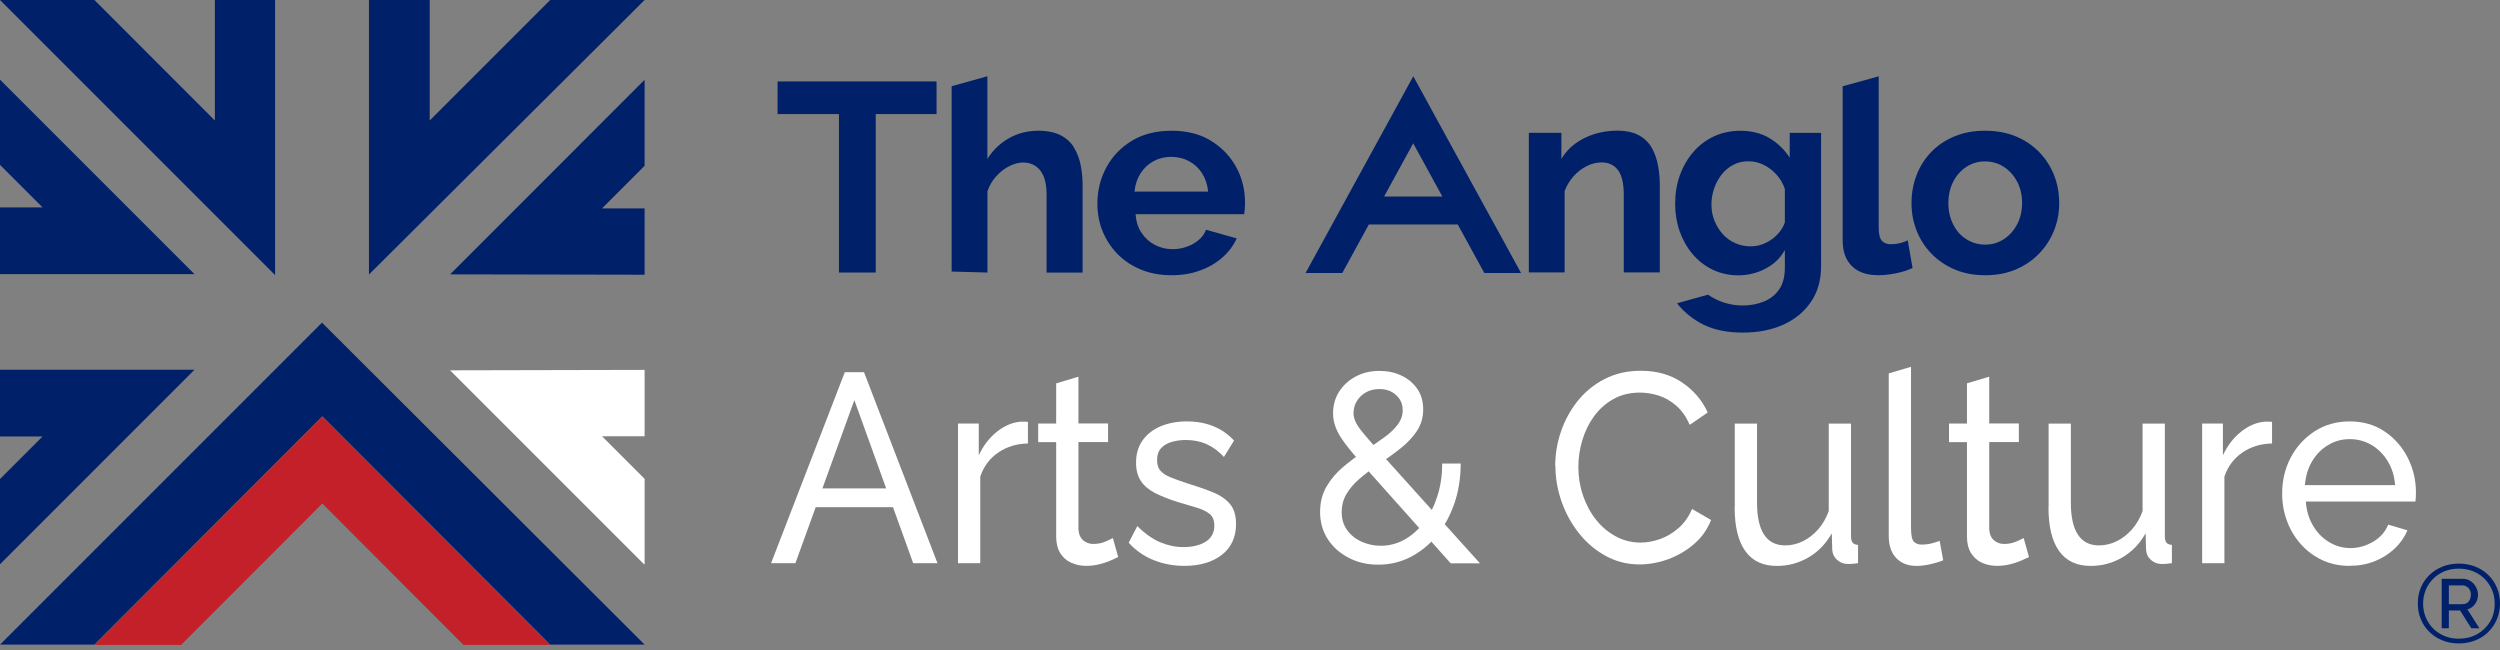 <svg width="300" height="78" viewBox="0 0 300 78" fill="none" xmlns="http://www.w3.org/2000/svg">
<rect x="0" y="0" width="300" height="78" fill="#808080" stroke="none"/>
<g clip-path="url(#clip0_548_3499)">
<path d="M295.061 77.212C294.35 77.212 293.699 77.093 293.1 76.853C292.501 76.614 291.985 76.277 291.536 75.843C291.087 75.409 290.75 74.9 290.503 74.316C290.256 73.732 290.136 73.096 290.136 72.407C290.136 71.719 290.256 71.098 290.503 70.514C290.742 69.93 291.087 69.429 291.536 68.995C291.985 68.561 292.501 68.231 293.1 67.992C293.699 67.753 294.35 67.633 295.061 67.633C295.772 67.633 296.423 67.753 297.029 67.992C297.635 68.231 298.152 68.561 298.593 68.995C299.035 69.421 299.379 69.93 299.626 70.514C299.873 71.098 300 71.727 300 72.407C300 73.089 299.873 73.732 299.626 74.316C299.379 74.9 299.035 75.409 298.593 75.843C298.152 76.277 297.628 76.614 297.029 76.853C296.423 77.093 295.772 77.212 295.061 77.212ZM295.061 76.643C295.869 76.643 296.595 76.464 297.246 76.105C297.897 75.745 298.413 75.251 298.795 74.623C299.177 73.994 299.364 73.261 299.364 72.43C299.364 71.839 299.259 71.292 299.042 70.784C298.825 70.275 298.526 69.833 298.137 69.444C297.747 69.062 297.291 68.763 296.767 68.553C296.243 68.344 295.674 68.239 295.053 68.239C294.432 68.239 293.863 68.344 293.347 68.553C292.83 68.763 292.374 69.062 291.992 69.444C291.611 69.826 291.311 70.267 291.094 70.776C290.885 71.285 290.772 71.831 290.772 72.422C290.772 73.014 290.877 73.567 291.094 74.084C291.304 74.6 291.603 75.049 291.992 75.431C292.374 75.813 292.83 76.105 293.347 76.322C293.863 76.539 294.432 76.643 295.053 76.643H295.061ZM293.003 69.459H295.555C295.906 69.459 296.221 69.556 296.49 69.743C296.76 69.93 296.977 70.17 297.126 70.462C297.283 70.754 297.358 71.053 297.358 71.36C297.358 71.637 297.306 71.891 297.201 72.131C297.096 72.37 296.947 72.58 296.759 72.759C296.572 72.939 296.348 73.051 296.086 73.118L297.53 75.394H296.557L295.203 73.253H293.863V75.394H293.003V69.459ZM295.51 72.497C295.831 72.497 296.071 72.393 296.243 72.175C296.415 71.959 296.505 71.689 296.505 71.36C296.505 71.031 296.408 70.754 296.206 70.552C296.004 70.35 295.764 70.245 295.472 70.245H293.863V72.505H295.51V72.497Z" fill="#002169"/>
<path d="M93.31 9.773V13.688H100.674V26.365V32.704H105.089V22.242V13.688H112.386V9.773H93.31Z" fill="#002169"/>
<path d="M128.896 17.73C128.521 17.094 127.983 16.592 127.279 16.233C126.576 15.874 125.685 15.687 124.585 15.687C123.313 15.687 122.145 15.986 121.082 16.577C120.02 17.176 119.152 18.007 118.486 19.069V9.153C118.486 9.153 118.478 9.138 118.471 9.153L114.197 10.343V32.585L118.493 32.705V22.939C118.733 22.265 119.077 21.674 119.541 21.157C120.005 20.641 120.529 20.237 121.105 19.945C121.689 19.653 122.235 19.503 122.751 19.503C123.634 19.503 124.33 19.825 124.832 20.461C125.341 21.098 125.588 22.063 125.588 23.358V32.712H129.913V22.242C129.913 21.434 129.839 20.641 129.689 19.863C129.539 19.084 129.277 18.381 128.896 17.737" fill="#002169"/>
<path d="M145.308 16.885C143.998 16.084 142.426 15.688 140.593 15.688C138.759 15.688 137.158 16.084 135.833 16.885C134.508 17.686 133.491 18.748 132.765 20.081C132.046 21.413 131.687 22.865 131.687 24.436C131.687 25.604 131.889 26.704 132.301 27.722C132.712 28.747 133.304 29.652 134.074 30.453C134.853 31.254 135.788 31.883 136.881 32.339C137.981 32.796 139.208 33.028 140.563 33.028C141.835 33.028 142.98 32.841 144.013 32.459C145.046 32.085 145.936 31.561 146.692 30.895C147.448 30.229 148.017 29.465 148.406 28.605L144.724 27.572C144.447 28.283 143.923 28.844 143.16 29.271C142.396 29.69 141.573 29.899 140.69 29.899C139.957 29.899 139.268 29.735 138.61 29.398C137.951 29.061 137.412 28.582 136.993 27.961C136.574 27.34 136.335 26.592 136.267 25.701H149.304C149.327 25.529 149.349 25.319 149.371 25.08C149.394 24.833 149.401 24.571 149.401 24.294C149.401 22.76 149.05 21.345 148.339 20.043C147.628 18.741 146.617 17.693 145.308 16.892M136.14 22.992C136.222 22.154 136.469 21.42 136.866 20.799C137.263 20.178 137.779 19.691 138.415 19.347C139.051 19.003 139.755 18.823 140.526 18.823C141.296 18.823 142.045 18.995 142.688 19.347C143.332 19.691 143.856 20.178 144.252 20.799C144.649 21.42 144.896 22.154 144.978 22.992H136.132H136.14Z" fill="#002169"/>
<path d="M198.227 17.76C197.875 17.124 197.359 16.615 196.678 16.241C195.996 15.867 195.136 15.68 194.081 15.68C193.093 15.68 192.165 15.822 191.304 16.091C190.443 16.368 189.68 16.75 189.014 17.244C188.348 17.73 187.802 18.337 187.368 19.062V15.934H183.461V32.691H187.757V22.924C188.011 22.251 188.378 21.659 188.834 21.143C189.298 20.627 189.822 20.222 190.413 19.93C191.005 19.639 191.588 19.489 192.172 19.489C193.033 19.489 193.691 19.796 194.155 20.41C194.619 21.023 194.851 22.004 194.851 23.336V32.691H199.177V22.221C199.177 21.435 199.11 20.649 198.968 19.878C198.825 19.1 198.578 18.396 198.227 17.753" fill="#002169"/>
<path d="M246.49 21.023C246.078 19.983 245.487 19.063 244.716 18.262C243.938 17.461 243.01 16.832 241.925 16.376C240.84 15.919 239.597 15.688 238.198 15.688C236.798 15.688 235.616 15.919 234.516 16.376C233.416 16.832 232.488 17.461 231.724 18.262C230.961 19.063 230.377 19.983 229.981 21.023C229.584 22.064 229.382 23.186 229.382 24.376C229.382 25.566 229.584 26.614 229.981 27.647C230.377 28.68 230.968 29.6 231.739 30.408C232.51 31.217 233.446 31.853 234.531 32.324C235.616 32.788 236.851 33.028 238.228 33.028C239.605 33.028 240.84 32.796 241.925 32.324C243.01 31.853 243.946 31.217 244.716 30.408C245.487 29.6 246.086 28.68 246.49 27.647C246.902 26.614 247.104 25.521 247.104 24.376C247.104 23.231 246.902 22.064 246.49 21.023ZM242.052 26.928C241.655 27.677 241.124 28.268 240.458 28.702C239.792 29.136 239.051 29.353 238.228 29.353C237.405 29.353 236.664 29.144 235.983 28.717C235.302 28.298 234.77 27.707 234.389 26.943C233.999 26.18 233.805 25.327 233.805 24.376C233.805 23.426 233.999 22.543 234.389 21.794C234.778 21.046 235.302 20.455 235.968 20.021C236.634 19.587 237.375 19.37 238.198 19.37C239.021 19.37 239.792 19.587 240.458 20.021C241.124 20.455 241.655 21.046 242.052 21.794C242.449 22.543 242.651 23.396 242.651 24.346C242.651 25.297 242.449 26.18 242.052 26.928Z" fill="#002169"/>
<path d="M227.982 29.18C227.631 29.269 227.256 29.307 226.867 29.307C226.433 29.307 226.096 29.172 225.835 28.903C225.573 28.633 225.445 28.094 225.445 27.301V9.183C225.445 9.183 225.43 9.16 225.415 9.168L221.12 10.35V28.88C221.12 30.197 221.494 31.215 222.235 31.941C222.976 32.667 224.023 33.026 225.378 33.026C226.022 33.026 226.725 32.951 227.488 32.802C228.252 32.652 228.925 32.435 229.509 32.158L228.925 28.835C228.648 28.985 228.327 29.105 227.975 29.187" fill="#002169"/>
<path d="M179.33 26.935L177.496 23.582L171.793 13.172L170.252 10.35L169.616 9.19C169.616 9.19 169.586 9.175 169.571 9.19L168.935 10.35L167.393 13.172L161.69 23.582L159.857 26.935L156.668 32.757H161.076L164.265 26.935H174.929L178.117 32.757H182.525L179.337 26.935H179.33ZM166.091 23.582L169.586 17.198L173.081 23.582H166.091Z" fill="#002169"/>
<path d="M214.766 15.948V18.919C214.122 17.931 213.299 17.145 212.311 16.561C211.323 15.978 210.171 15.693 208.861 15.693C207.701 15.693 206.638 15.918 205.681 16.359C204.723 16.801 203.892 17.43 203.196 18.238C202.5 19.046 201.961 19.982 201.579 21.037C201.205 22.092 201.018 23.237 201.018 24.465C201.018 25.632 201.198 26.732 201.564 27.765C201.931 28.798 202.447 29.711 203.114 30.497C203.78 31.282 204.58 31.904 205.516 32.36C206.451 32.809 207.477 33.041 208.599 33.041C209.722 33.041 210.822 32.779 211.84 32.248C212.858 31.724 213.643 30.976 214.182 30.003V32.136C214.182 33.206 213.958 34.066 213.501 34.725C213.052 35.383 212.439 35.87 211.66 36.184C210.889 36.499 210.044 36.656 209.146 36.656C208.045 36.656 207.013 36.431 206.032 35.975C205.651 35.795 205.291 35.593 204.955 35.361L201.273 36.386C201.273 36.386 201.25 36.409 201.258 36.424C202.156 37.531 203.233 38.385 204.491 38.991C205.763 39.605 207.312 39.911 209.138 39.911C210.964 39.911 212.581 39.597 213.98 38.968C215.38 38.34 216.487 37.427 217.303 36.244C218.119 35.054 218.53 33.632 218.53 31.963V15.948H214.751H214.766ZM214.182 26.687C214.055 27.076 213.845 27.451 213.569 27.802C213.292 28.162 212.962 28.468 212.603 28.723C212.236 28.985 211.847 29.187 211.428 29.337C211.009 29.486 210.553 29.561 210.059 29.561C209.437 29.561 208.831 29.434 208.255 29.187C207.671 28.94 207.177 28.581 206.751 28.117C206.332 27.653 205.995 27.121 205.748 26.515C205.501 25.909 205.374 25.265 205.374 24.569C205.374 23.873 205.478 23.252 205.696 22.623C205.913 21.995 206.212 21.433 206.601 20.94C206.99 20.446 207.454 20.056 208.008 19.772C208.554 19.488 209.153 19.353 209.797 19.353C210.44 19.353 211.017 19.488 211.585 19.757C212.154 20.026 212.671 20.408 213.135 20.91C213.599 21.404 213.943 21.987 214.182 22.661V26.68V26.687Z" fill="#002169"/>
<path d="M101.37 44.664H103.682L112.498 67.58H109.58L107.162 60.867H97.882L95.45 67.58H92.531L101.377 44.664H101.37ZM106.339 58.607L102.522 48.017L98.691 58.607H106.339Z" fill="white"/>
<path d="M123.342 53.219C122.003 53.241 120.828 53.601 119.803 54.297C118.777 54.993 118.051 55.958 117.632 57.185V67.581H114.96V50.824H117.453V54.633C117.999 53.473 118.725 52.531 119.623 51.812C120.521 51.093 121.471 50.689 122.467 50.6H122.983C123.125 50.6 123.245 50.607 123.35 50.63V53.212L123.342 53.219Z" fill="white"/>
<path d="M134.194 66.839C133.97 66.944 133.67 67.086 133.281 67.258C132.9 67.43 132.451 67.58 131.942 67.707C131.433 67.835 130.901 67.902 130.333 67.902C129.681 67.902 129.09 67.775 128.536 67.528C127.99 67.281 127.556 66.891 127.227 66.368C126.905 65.844 126.74 65.178 126.74 64.384V53.054H124.585V50.824H126.74V46.004L129.412 45.203V50.816H132.967V53.046H129.412V63.501C129.45 64.108 129.644 64.549 129.988 64.841C130.333 65.133 130.737 65.275 131.201 65.275C131.725 65.275 132.211 65.178 132.66 64.983C133.102 64.788 133.401 64.646 133.543 64.564L134.179 66.824L134.194 66.839Z" fill="white"/>
<path d="M142.127 67.903C140.81 67.903 139.575 67.671 138.422 67.207C137.27 66.743 136.275 66.047 135.444 65.126L136.477 63.128C137.39 64.034 138.303 64.677 139.216 65.067C140.129 65.456 141.057 65.65 142.015 65.65C143.107 65.65 143.998 65.433 144.686 64.999C145.375 64.565 145.719 63.922 145.719 63.076C145.719 62.455 145.54 61.998 145.188 61.699C144.836 61.4 144.335 61.145 143.684 60.943C143.033 60.741 142.262 60.509 141.371 60.255C140.278 59.91 139.358 59.551 138.602 59.162C137.854 58.78 137.285 58.294 136.903 57.717C136.522 57.141 136.327 56.415 136.327 55.54C136.327 54.469 136.589 53.571 137.12 52.831C137.644 52.097 138.37 51.536 139.291 51.147C140.211 50.765 141.259 50.57 142.434 50.57C143.609 50.57 144.672 50.765 145.622 51.154C146.572 51.543 147.396 52.112 148.084 52.868L146.872 54.836C146.243 54.148 145.555 53.639 144.806 53.302C144.058 52.965 143.212 52.8 142.284 52.8C141.738 52.8 141.199 52.868 140.675 53.01C140.151 53.145 139.71 53.392 139.365 53.743C139.021 54.095 138.849 54.589 138.849 55.233C138.849 55.764 138.984 56.191 139.261 56.498C139.538 56.804 139.942 57.066 140.473 57.283C141.012 57.5 141.663 57.732 142.434 57.987C143.631 58.354 144.664 58.713 145.547 59.072C146.43 59.431 147.111 59.903 147.598 60.479C148.084 61.055 148.324 61.856 148.324 62.881C148.324 64.46 147.755 65.695 146.625 66.578C145.487 67.462 143.99 67.903 142.127 67.903Z" fill="white"/>
<path d="M174.068 67.581L163.494 55.726C162.626 54.746 161.93 53.915 161.413 53.227C160.897 52.538 160.523 51.909 160.306 51.348C160.081 50.787 159.969 50.203 159.969 49.612C159.969 48.631 160.208 47.763 160.695 47C161.181 46.237 161.847 45.63 162.685 45.181C163.524 44.732 164.474 44.508 165.529 44.508C166.502 44.508 167.385 44.695 168.171 45.069C168.964 45.443 169.593 45.975 170.072 46.663C170.551 47.352 170.783 48.175 170.783 49.133C170.783 50.091 170.529 50.974 170.02 51.73C169.511 52.486 168.852 53.189 168.029 53.833C167.206 54.484 166.3 55.135 165.312 55.794C164.504 56.347 163.771 56.909 163.112 57.477C162.453 58.046 161.937 58.66 161.563 59.303C161.189 59.947 161.002 60.666 161.002 61.451C161.002 62.297 161.226 63.023 161.668 63.629C162.117 64.235 162.693 64.692 163.411 65.014C164.13 65.328 164.886 65.493 165.679 65.493C166.712 65.493 167.677 65.238 168.568 64.737C169.458 64.228 170.244 63.524 170.925 62.626C171.606 61.721 172.13 60.673 172.504 59.476C172.879 58.278 173.066 56.998 173.066 55.621H175.281C175.281 57.388 175.019 59.004 174.503 60.478C173.986 61.953 173.275 63.233 172.377 64.318C171.479 65.403 170.424 66.249 169.234 66.855C168.036 67.461 166.764 67.76 165.402 67.76C164.04 67.76 162.895 67.483 161.832 66.93C160.77 66.376 159.931 65.627 159.325 64.684C158.719 63.742 158.412 62.656 158.412 61.451C158.412 60.246 158.674 59.259 159.19 58.376C159.707 57.492 160.373 56.707 161.196 56.018C162.019 55.33 162.865 54.693 163.733 54.125C164.624 53.533 165.417 52.987 166.106 52.486C166.794 51.992 167.34 51.475 167.73 50.944C168.126 50.413 168.321 49.844 168.321 49.23C168.321 48.489 168.059 47.883 167.528 47.404C167.004 46.925 166.33 46.686 165.522 46.686C164.916 46.686 164.377 46.82 163.913 47.082C163.449 47.344 163.082 47.696 162.82 48.13C162.558 48.564 162.423 49.043 162.423 49.574C162.423 49.911 162.506 50.263 162.67 50.622C162.835 50.981 163.142 51.438 163.598 51.984C164.055 52.538 164.699 53.279 165.529 54.207L177.593 67.596H174.068V67.581Z" fill="white"/>
<path d="M186.626 55.928C186.626 54.528 186.851 53.159 187.308 51.812C187.764 50.464 188.43 49.237 189.313 48.129C190.196 47.022 191.274 46.139 192.554 45.48C193.833 44.822 195.278 44.492 196.902 44.492C198.825 44.492 200.479 44.964 201.856 45.899C203.233 46.835 204.259 48.032 204.925 49.499L202.769 50.981C202.343 50.015 201.804 49.245 201.145 48.676C200.487 48.107 199.776 47.703 199.02 47.463C198.256 47.224 197.516 47.112 196.79 47.112C195.592 47.112 194.537 47.366 193.616 47.882C192.696 48.399 191.918 49.087 191.289 49.948C190.66 50.809 190.189 51.774 189.874 52.837C189.56 53.9 189.403 54.97 189.403 56.047C189.403 57.23 189.59 58.375 189.964 59.468C190.338 60.568 190.862 61.533 191.528 62.371C192.194 63.209 192.988 63.876 193.901 64.37C194.814 64.863 195.802 65.11 196.879 65.11C197.628 65.11 198.399 64.968 199.192 64.691C199.985 64.414 200.719 63.973 201.407 63.382C202.096 62.79 202.642 62.02 203.046 61.077L205.329 62.401C204.88 63.539 204.191 64.512 203.263 65.305C202.328 66.098 201.295 66.704 200.15 67.116C199.005 67.528 197.875 67.73 196.76 67.73C195.278 67.73 193.923 67.393 192.688 66.712C191.454 66.031 190.383 65.133 189.485 64.003C188.587 62.873 187.884 61.6 187.39 60.193C186.896 58.786 186.649 57.357 186.649 55.92L186.626 55.928Z" fill="white"/>
<path d="M208.173 60.875V50.832H210.844V60.322C210.844 62.035 211.129 63.315 211.698 64.168C212.266 65.022 213.105 65.448 214.22 65.448C214.946 65.448 215.657 65.284 216.33 64.954C217.011 64.625 217.625 64.146 218.171 63.532C218.717 62.911 219.144 62.178 219.451 61.325V50.832H222.123V64.363C222.123 64.707 222.19 64.954 222.317 65.119C222.452 65.276 222.669 65.373 222.968 65.388V67.581C222.662 67.626 222.43 67.648 222.257 67.663C222.085 67.671 221.921 67.678 221.756 67.678C221.247 67.678 220.813 67.514 220.446 67.184C220.08 66.855 219.892 66.444 219.87 65.95L219.81 63.996C219.122 65.239 218.194 66.197 217.026 66.885C215.859 67.573 214.586 67.91 213.209 67.91C211.548 67.91 210.291 67.319 209.437 66.129C208.584 64.939 208.158 63.196 208.158 60.883L208.173 60.875Z" fill="white"/>
<path d="M226.65 44.807L229.322 44.014V63.307C229.322 64.235 229.442 64.811 229.689 65.028C229.936 65.246 230.228 65.35 230.572 65.35C230.999 65.35 231.403 65.305 231.784 65.208C232.166 65.111 232.495 65.006 232.757 64.901L233.184 67.229C232.735 67.423 232.211 67.581 231.605 67.715C230.999 67.842 230.46 67.91 229.996 67.91C228.963 67.91 228.147 67.596 227.548 66.967C226.95 66.338 226.65 65.463 226.65 64.34V44.807Z" fill="white"/>
<path d="M243.489 66.839C243.265 66.944 242.965 67.086 242.576 67.258C242.187 67.43 241.745 67.58 241.237 67.707C240.728 67.835 240.196 67.902 239.628 67.902C238.976 67.902 238.378 67.775 237.831 67.528C237.285 67.281 236.851 66.891 236.522 66.368C236.2 65.844 236.035 65.178 236.035 64.384V53.054H233.88V50.824H236.035V45.996L238.707 45.203V50.816H242.262V53.046H238.707V63.501C238.744 64.108 238.939 64.549 239.283 64.841C239.628 65.133 240.032 65.275 240.496 65.275C241.02 65.275 241.506 65.178 241.955 64.983C242.404 64.788 242.696 64.646 242.838 64.564L243.474 66.824L243.489 66.839Z" fill="white"/>
<path d="M245.832 60.875V50.832H248.504V60.322C248.504 62.035 248.788 63.315 249.357 64.168C249.926 65.022 250.764 65.448 251.879 65.448C252.605 65.448 253.308 65.284 253.989 64.954C254.67 64.625 255.284 64.146 255.83 63.532C256.377 62.911 256.803 62.178 257.11 61.325V50.832H259.782V64.363C259.782 64.707 259.849 64.954 259.976 65.119C260.111 65.276 260.328 65.373 260.628 65.388V67.581C260.321 67.626 260.081 67.648 259.917 67.663C259.744 67.671 259.58 67.678 259.415 67.678C258.906 67.678 258.472 67.514 258.105 67.184C257.739 66.855 257.552 66.444 257.529 65.95L257.469 63.996C256.781 65.239 255.853 66.197 254.685 66.885C253.518 67.573 252.246 67.91 250.869 67.91C249.207 67.91 247.95 67.319 247.097 66.129C246.243 64.939 245.817 63.196 245.817 60.883L245.832 60.875Z" fill="white"/>
<path d="M272.639 53.219C271.299 53.241 270.124 53.601 269.099 54.297C268.074 54.993 267.348 55.958 266.929 57.185V67.581H264.257V50.824H266.749V54.633C267.295 53.473 268.021 52.531 268.919 51.812C269.817 51.093 270.768 50.689 271.763 50.6H272.28C272.422 50.6 272.542 50.607 272.646 50.63V53.212L272.639 53.219Z" fill="white"/>
<path d="M281.942 67.903C280.744 67.903 279.659 67.671 278.671 67.215C277.691 66.758 276.837 66.122 276.119 65.321C275.401 64.52 274.839 63.6 274.45 62.552C274.053 61.504 273.859 60.397 273.859 59.222C273.859 57.643 274.203 56.198 274.892 54.896C275.58 53.594 276.538 52.546 277.765 51.753C278.993 50.959 280.392 50.57 281.979 50.57C283.566 50.57 284.972 50.974 286.155 51.775C287.337 52.576 288.265 53.624 288.924 54.919C289.583 56.213 289.912 57.605 289.912 59.102C289.912 59.319 289.912 59.521 289.897 59.723C289.889 59.925 289.874 60.082 289.852 60.187H276.695C276.778 61.272 277.062 62.238 277.563 63.076C278.057 63.914 278.701 64.573 279.494 65.052C280.288 65.531 281.133 65.77 282.046 65.77C283.019 65.77 283.932 65.508 284.8 64.992C285.661 64.475 286.252 63.794 286.582 62.956L288.894 63.637C288.55 64.453 288.041 65.186 287.36 65.83C286.679 66.474 285.878 66.983 284.958 67.349C284.037 67.716 283.034 67.896 281.964 67.896L281.942 67.903ZM276.591 58.219H287.412C287.33 57.134 287.038 56.176 286.529 55.345C286.02 54.514 285.377 53.863 284.583 53.399C283.79 52.928 282.922 52.696 281.971 52.696C281.021 52.696 280.175 52.928 279.39 53.399C278.596 53.871 277.953 54.514 277.459 55.345C276.965 56.176 276.673 57.134 276.591 58.219Z" fill="white"/>
<path d="M0 77.354L38.639 38.715L77.354 77.354H66.023L38.677 49.956L11.331 77.354H0Z" fill="#002169"/>
<path d="M44.275 0V32.944L77.354 0H66.023L51.564 14.459V0H44.275Z" fill="#002169"/>
<path d="M33.011 0V33.011L0 0H11.331L25.782 14.459V0H33.011Z" fill="#002169"/>
<path d="M54.011 32.922L77.353 32.967V25.004H72.242L77.353 19.893V9.67L77.301 9.625L54.011 32.922Z" fill="#002169"/>
<path d="M0 9.557V19.78L5.112 24.891H0V32.899H23.342L0 9.557Z" fill="#002169"/>
<path d="M77.353 52.35V44.387L54.011 44.439L77.301 67.729L77.353 67.684V57.461L72.242 52.35H77.353Z" fill="white"/>
<path d="M0 44.365V52.373H5.112L0 57.484V67.708L23.342 44.365H0Z" fill="#002169"/>
<path d="M11.331 77.391H21.733L38.677 60.417L55.62 77.391H66.023L38.677 49.992L11.331 77.391Z" fill="#C3202A"/>
</g>
<defs>
<clipPath id="clip0_548_3499">
<rect width="300" height="77.391" fill="white"/>
</clipPath>
</defs>
</svg>
